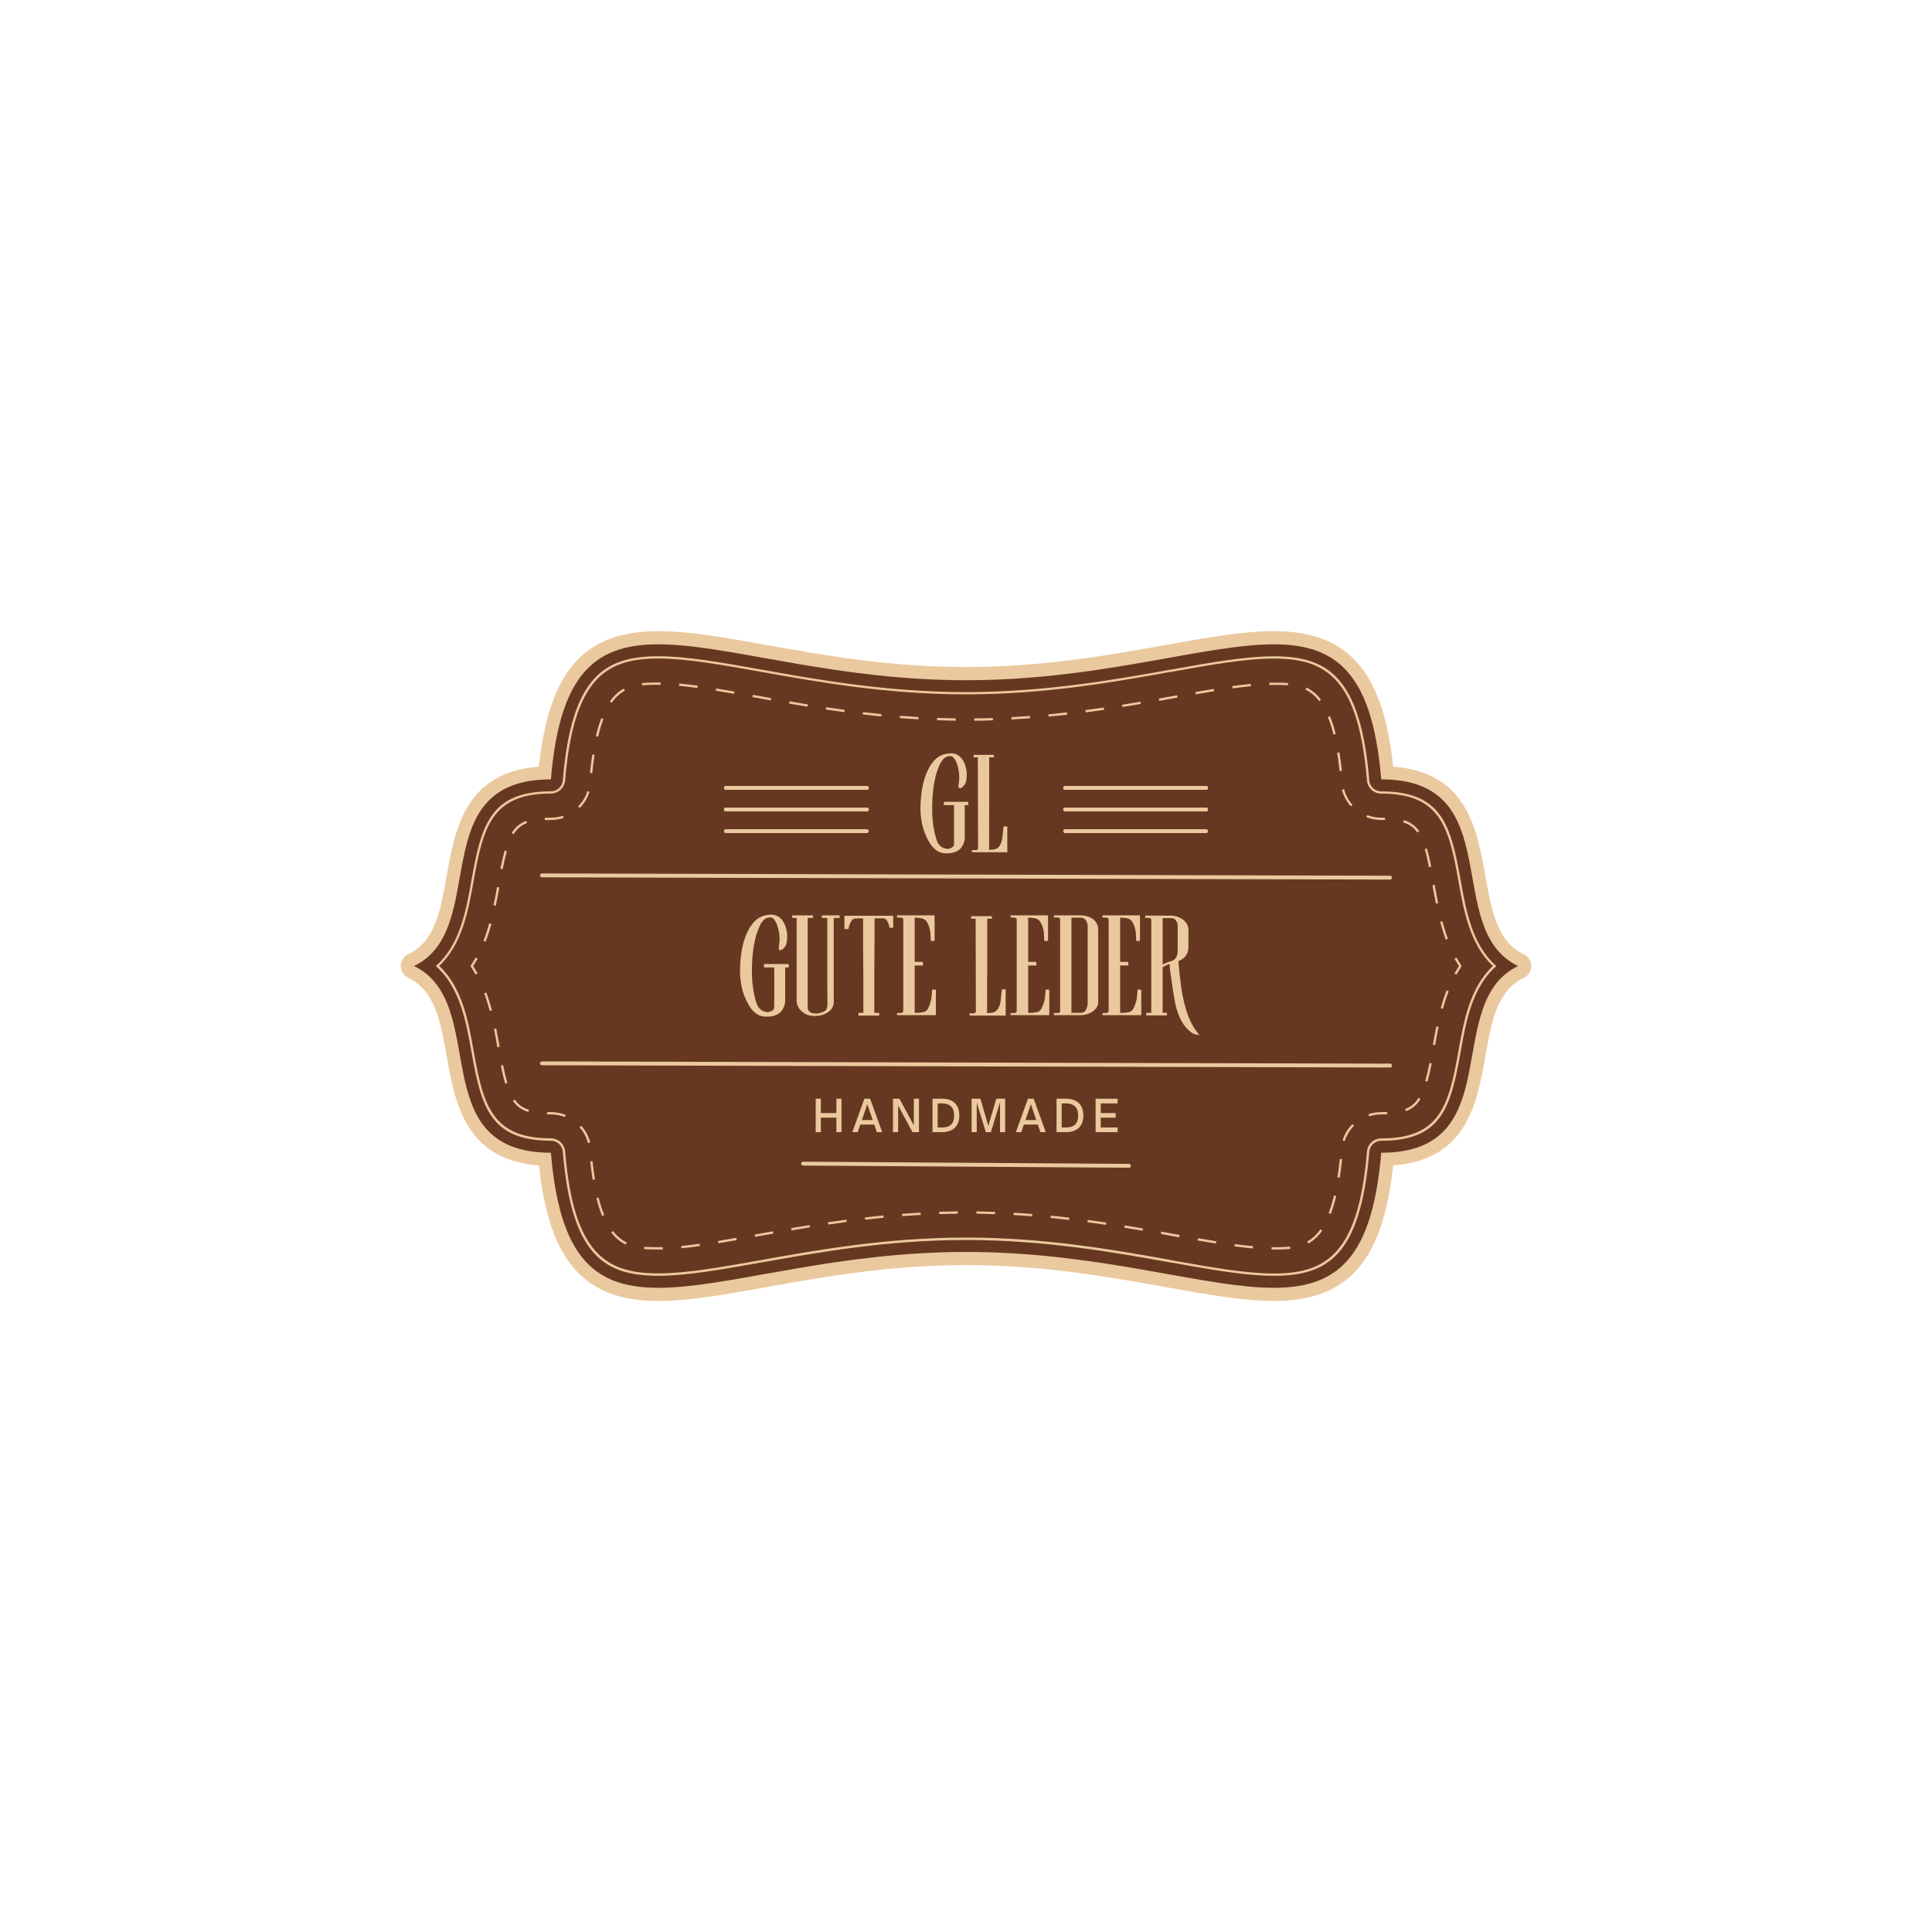 <svg version="1.0" preserveAspectRatio="xMidYMid meet" height="500" viewBox="0 0 375 375" zoomAndPan="magnify" width="500" xmlns:xlink="http://www.w3.org/1999/xlink" xmlns="http://www.w3.org/2000/svg"><defs><g></g><clipPath id="7844f2c876"><path clip-rule="nonzero" d="M 77.789 122 L 297.539 122 L 297.539 253 L 77.789 253 Z M 77.789 122"></path></clipPath></defs><g clip-path="url(#7844f2c876)"><path fill-rule="nonzero" fill-opacity="1" d="M 247.23 252.52 C 241.289 252.52 234.328 251.273 226.27 249.828 C 215.082 247.824 202.406 245.559 187.504 245.559 C 172.602 245.559 159.926 247.824 148.758 249.828 C 140.703 251.273 133.746 252.52 127.797 252.52 C 113.426 252.52 106.602 244.859 104.613 226.211 C 90.285 225.145 88.316 214.066 86.711 205.074 C 85.492 198.215 84.438 192.293 79.262 189.801 C 78.816 189.594 78.457 189.281 78.195 188.863 C 77.93 188.449 77.797 187.996 77.797 187.5 C 77.797 187.008 77.93 186.555 78.195 186.137 C 78.457 185.723 78.816 185.41 79.262 185.199 C 84.441 182.719 85.496 176.809 86.711 169.938 C 88.301 160.953 90.281 149.875 104.59 148.805 C 106.59 130.16 113.41 122.504 127.785 122.504 C 133.715 122.504 140.703 123.746 148.742 125.188 C 159.93 127.191 172.609 129.465 187.508 129.465 C 202.406 129.465 215.09 127.191 226.277 125.188 C 234.332 123.746 241.289 122.504 247.234 122.504 C 261.609 122.504 268.43 130.16 270.418 148.805 C 284.73 149.875 286.699 160.953 288.301 169.938 C 289.516 176.793 290.57 182.719 295.75 185.211 C 296.199 185.418 296.555 185.73 296.816 186.148 C 297.082 186.562 297.215 187.02 297.215 187.512 C 297.215 188.004 297.082 188.457 296.816 188.875 C 296.555 189.289 296.199 189.602 295.75 189.812 C 290.57 192.301 289.516 198.227 288.301 205.086 C 286.711 214.066 284.73 225.145 270.418 226.211 C 268.43 244.859 261.609 252.52 247.23 252.52 Z M 247.23 252.52" fill="#ebc99e"></path></g><path fill-rule="nonzero" fill-opacity="1" d="M 106.93 223.746 C 110.578 267.816 138.297 243.004 187.512 243.004 C 236.723 243.004 264.441 267.816 268.094 223.746 C 292.988 223.746 279.711 194.691 294.648 187.508 C 279.723 180.328 292.988 151.277 268.094 151.277 C 264.441 107.203 236.723 132.031 187.512 132.031 C 138.301 132.031 110.578 107.203 106.93 151.277 C 82.031 151.277 95.309 180.328 80.359 187.508 C 95.309 194.691 82.031 223.746 106.93 223.746 Z M 106.93 223.746" fill="#673821"></path><path fill-rule="nonzero" fill-opacity="1" d="M 247.238 247.633 C 241.734 247.633 234.98 246.426 227.168 245.027 L 227.105 245.027 C 216.309 243.094 202.832 240.684 187.508 240.684 C 172.184 240.684 158.738 243.09 147.934 245.023 L 147.855 245.023 C 140.043 246.422 133.293 247.629 127.789 247.629 C 117.309 247.629 110.922 243.688 109.242 223.547 C 109.219 223.254 109.141 222.98 109.012 222.719 C 108.887 222.453 108.715 222.227 108.5 222.027 C 108.285 221.828 108.043 221.676 107.77 221.57 C 107.5 221.465 107.219 221.41 106.926 221.41 C 95.176 221.41 93.414 214.883 91.52 204.223 C 90.484 198.383 89.297 191.777 84.77 187.672 L 84.582 187.504 L 84.77 187.34 C 89.312 183.227 90.484 176.625 91.52 170.793 C 93.426 160.129 95.176 153.598 106.926 153.598 C 107.219 153.598 107.5 153.543 107.77 153.434 C 108.043 153.328 108.285 153.176 108.5 152.977 C 108.715 152.781 108.883 152.551 109.012 152.289 C 109.141 152.027 109.215 151.75 109.242 151.461 C 110.922 131.32 117.312 127.379 127.789 127.379 C 133.297 127.379 140.051 128.586 147.875 129.984 C 158.699 131.926 172.16 134.336 187.508 134.336 C 202.855 134.336 216.324 131.926 227.137 129.988 L 227.191 129.988 C 234.992 128.594 241.734 127.391 247.23 127.391 C 257.711 127.391 264.098 131.332 265.777 151.473 C 265.801 151.762 265.879 152.039 266.008 152.301 C 266.133 152.562 266.305 152.793 266.52 152.992 C 266.734 153.188 266.977 153.34 267.25 153.449 C 267.52 153.555 267.801 153.609 268.094 153.609 C 279.844 153.609 281.605 160.141 283.5 170.797 C 284.539 176.637 285.723 183.242 290.25 187.352 L 290.434 187.516 L 290.25 187.684 C 285.707 191.789 284.535 198.395 283.5 204.227 C 281.594 214.895 279.844 221.422 268.094 221.422 C 267.801 221.422 267.52 221.477 267.246 221.582 C 266.977 221.691 266.734 221.844 266.52 222.039 C 266.305 222.238 266.133 222.469 266.004 222.73 C 265.879 222.992 265.801 223.27 265.777 223.559 C 264.098 243.695 257.711 247.633 247.238 247.633 Z M 227.23 244.586 C 235.027 245.977 241.758 247.184 247.238 247.184 C 257.445 247.184 263.68 243.309 265.324 223.512 C 265.355 223.164 265.445 222.836 265.602 222.523 C 265.754 222.211 265.961 221.938 266.215 221.703 C 266.473 221.469 266.762 221.289 267.086 221.16 C 267.41 221.035 267.746 220.973 268.094 220.969 C 279.484 220.969 281.199 214.582 283.059 204.137 C 284.09 198.309 285.258 191.719 289.766 187.5 C 285.266 183.281 284.09 176.703 283.059 170.871 C 281.199 160.434 279.484 154.039 268.094 154.039 C 267.746 154.039 267.41 153.973 267.086 153.848 C 266.762 153.723 266.473 153.539 266.215 153.305 C 265.961 153.07 265.754 152.797 265.602 152.484 C 265.445 152.172 265.355 151.844 265.324 151.5 C 263.68 131.699 257.445 127.824 247.223 127.824 C 241.762 127.824 235.043 129.027 227.262 130.418 L 227.199 130.418 C 216.379 132.359 202.898 134.773 187.5 134.773 C 172.105 134.773 158.629 132.359 147.805 130.418 C 139.988 129.023 133.258 127.816 127.793 127.816 C 117.578 127.816 111.344 131.691 109.691 151.488 C 109.66 151.836 109.566 152.164 109.414 152.477 C 109.262 152.785 109.055 153.059 108.801 153.293 C 108.543 153.531 108.254 153.711 107.93 153.836 C 107.605 153.965 107.27 154.027 106.922 154.027 C 95.531 154.027 93.812 160.422 91.957 170.844 C 90.922 176.68 89.734 183.27 85.25 187.488 C 89.758 191.703 90.922 198.285 91.957 204.121 C 93.812 214.555 95.531 220.953 106.922 220.953 C 107.27 220.953 107.605 221.016 107.93 221.145 C 108.254 221.27 108.543 221.449 108.801 221.688 C 109.055 221.922 109.262 222.195 109.414 222.504 C 109.566 222.816 109.66 223.145 109.691 223.492 C 111.336 243.289 117.57 247.164 127.793 247.164 C 133.262 247.164 139.988 245.957 147.785 244.566 L 147.895 244.777 L 147.855 244.551 C 158.688 242.617 172.16 240.207 187.516 240.207 C 202.867 240.207 216.359 242.617 227.191 244.555 L 227.211 244.789 Z M 227.23 244.586" fill="#ebc99e"></path><path fill-rule="nonzero" fill-opacity="1" d="M 92.707 188.938 L 91.848 187.508 L 92.707 186.086 L 92.32 185.852 L 91.391 187.395 L 91.32 187.508 L 92.32 189.172 Z M 92.707 188.938" fill="#ebc99e"></path><path fill-rule="nonzero" fill-opacity="1" d="M 279.527 178.922 C 279.844 180.074 280.195 181.234 280.625 182.379 L 281.043 182.227 C 280.621 181.094 280.266 179.945 279.961 178.805 Z M 278.039 171.836 C 278.242 172.969 278.457 174.16 278.703 175.391 L 279.145 175.301 C 278.898 174.078 278.684 172.887 278.484 171.758 Z M 276.527 164.809 C 276.828 165.797 277.098 166.953 277.371 168.301 L 277.812 168.211 C 277.539 166.859 277.266 165.695 276.961 164.684 Z M 272.348 159.625 C 273.504 159.949 274.418 160.605 275.098 161.594 L 275.469 161.332 C 274.73 160.262 273.734 159.551 272.48 159.195 Z M 265.227 158.617 C 266.145 158.977 267.098 159.16 268.082 159.16 L 268.836 159.16 L 268.836 158.711 L 268.074 158.711 C 267.141 158.711 266.238 158.543 265.371 158.203 L 265.207 158.621 Z M 260.461 153.27 C 260.777 154.492 261.359 155.574 262.203 156.516 L 262.52 156.219 C 261.727 155.328 261.18 154.309 260.879 153.156 L 260.445 153.27 Z M 259.535 146.098 C 259.715 147.191 259.875 148.375 260.016 149.66 L 260.465 149.613 C 260.324 148.32 260.164 147.125 259.98 146.023 Z M 257.738 139.18 C 258.18 140.289 258.539 141.422 258.82 142.582 L 259.262 142.473 C 258.977 141.293 258.609 140.141 258.16 139.016 L 257.742 139.184 Z M 253.387 133.855 C 254.445 134.383 255.332 135.125 256.035 136.078 L 256.395 135.805 C 255.648 134.793 254.711 134.008 253.586 133.445 L 253.387 133.852 Z M 246.398 132.949 L 247.227 132.949 C 248.18 132.949 249.09 132.949 249.984 133.02 L 250.023 132.574 C 249.102 132.496 248.168 132.496 247.227 132.496 L 246.387 132.496 L 246.387 132.945 Z M 239.238 133.617 C 240.48 133.445 241.676 133.301 242.816 133.191 L 242.77 132.746 C 241.625 132.855 240.426 132.996 239.176 133.172 Z M 232.117 134.766 C 233.336 134.551 234.52 134.352 235.672 134.16 L 235.602 133.715 C 234.449 133.902 233.262 134.105 232.035 134.32 Z M 225.004 136.035 L 228.113 135.48 L 228.562 135.398 L 228.484 134.953 L 228.035 135.035 L 224.926 135.59 Z M 217.875 137.227 C 219.086 137.031 220.277 136.836 221.438 136.637 L 221.367 136.195 C 220.207 136.383 219.02 136.582 217.812 136.793 Z M 210.73 138.277 C 211.941 138.113 213.137 137.945 214.309 137.773 L 214.246 137.332 C 213.074 137.504 211.879 137.668 210.668 137.828 Z M 203.547 139.098 C 204.762 138.984 205.961 138.855 207.141 138.719 L 207.078 138.27 C 205.898 138.406 204.703 138.535 203.492 138.652 L 203.535 139.098 Z M 196.336 139.652 C 197.551 139.586 198.754 139.504 199.945 139.414 L 199.91 138.965 C 198.723 139.055 197.523 139.133 196.312 139.199 Z M 189.109 139.891 C 190.328 139.891 191.531 139.852 192.727 139.812 L 192.711 139.363 C 191.523 139.402 190.32 139.43 189.105 139.441 L 189.105 139.891 Z M 181.879 139.797 C 183.07 139.84 184.273 139.871 185.496 139.887 L 185.496 139.438 C 184.277 139.418 183.078 139.391 181.891 139.348 Z M 174.656 139.383 C 175.848 139.477 177.047 139.559 178.266 139.625 L 178.293 139.18 C 177.078 139.109 175.879 139.027 174.695 138.934 Z M 167.465 138.676 C 168.645 138.812 169.844 138.941 171.059 139.062 L 171.102 138.613 C 169.891 138.492 168.695 138.363 167.516 138.227 Z M 160.301 137.723 C 161.473 137.898 162.664 138.066 163.879 138.227 L 163.938 137.781 C 162.727 137.617 161.535 137.449 160.363 137.277 Z M 153.164 136.57 C 154.324 136.77 155.516 136.969 156.727 137.164 L 156.801 136.723 C 155.59 136.527 154.402 136.328 153.238 136.125 Z M 146.051 135.301 L 146.906 135.453 L 149.594 135.941 L 149.672 135.5 L 146.977 135.02 L 146.121 134.867 L 146.039 135.312 Z M 138.938 134.07 C 140.086 134.258 141.273 134.457 142.492 134.668 L 142.57 134.227 C 141.348 134.016 140.16 133.812 139.008 133.629 Z M 131.793 133.121 C 132.93 133.223 134.121 133.359 135.371 133.531 L 135.43 133.086 C 134.18 132.914 132.98 132.777 131.836 132.672 L 131.809 133.137 Z M 124.625 133.031 C 125.684 132.938 126.742 132.898 127.801 132.918 L 128.219 132.918 L 128.219 132.469 L 127.793 132.469 C 126.723 132.449 125.652 132.488 124.582 132.582 L 124.633 133.031 Z M 118.742 136.414 C 119.41 135.426 120.254 134.637 121.285 134.043 L 121.066 133.648 C 119.977 134.281 119.082 135.117 118.375 136.16 L 118.742 136.418 Z M 116.098 142.984 C 116.367 141.82 116.707 140.68 117.129 139.559 L 116.707 139.402 C 116.281 140.535 115.934 141.695 115.66 142.879 L 116.094 142.984 Z M 114.957 150.07 C 115.09 148.789 115.242 147.602 115.414 146.504 L 114.969 146.438 C 114.793 147.539 114.641 148.738 114.512 150.023 Z M 112.523 156.828 C 113.414 155.93 114.047 154.883 114.43 153.68 L 114.023 153.543 C 113.66 154.676 113.059 155.668 112.219 156.508 L 112.539 156.828 Z M 105.766 159.176 L 106.934 159.16 C 107.777 159.156 108.598 159.027 109.398 158.766 L 109.262 158.336 C 108.504 158.586 107.723 158.711 106.926 158.707 L 105.746 158.73 L 105.746 159.176 Z M 99.703 161.93 C 100.309 160.895 101.172 160.168 102.297 159.754 L 102.141 159.332 C 100.918 159.781 99.98 160.57 99.324 161.691 Z M 97.57 168.703 C 97.836 167.363 98.102 166.207 98.383 165.207 L 97.949 165.086 C 97.66 166.105 97.395 167.273 97.129 168.617 Z M 96.238 175.801 C 96.496 174.574 96.711 173.379 96.914 172.246 L 96.473 172.168 C 96.27 173.301 96.055 174.488 95.801 175.707 L 96.242 175.801 Z M 94.254 182.785 C 94.691 181.656 95.07 180.508 95.395 179.34 L 94.961 179.219 C 94.641 180.355 94.273 181.496 93.836 182.625 Z M 94.254 182.785" fill="#ebc99e"></path><path fill-rule="nonzero" fill-opacity="1" d="M 282.312 186.086 L 283.176 187.508 L 282.312 188.938 L 282.699 189.172 L 283.629 187.629 L 283.699 187.508 L 282.699 185.852 Z M 282.312 186.086" fill="#ebc99e"></path><path fill-rule="nonzero" fill-opacity="1" d="M 95.492 196.102 C 95.176 194.949 94.824 193.789 94.398 192.641 L 93.977 192.797 C 94.398 193.93 94.754 195.078 95.059 196.219 Z M 96.98 203.188 C 96.777 202.055 96.566 200.859 96.316 199.633 L 95.875 199.723 C 96.121 200.945 96.336 202.133 96.535 203.266 Z M 98.492 210.215 C 98.195 209.227 97.922 208.07 97.645 206.719 L 97.203 206.812 C 97.48 208.164 97.758 209.328 98.059 210.336 L 98.492 210.207 Z M 102.672 215.398 C 101.52 215.07 100.602 214.414 99.922 213.43 L 99.551 213.684 C 100.293 214.758 101.289 215.469 102.539 215.824 Z M 109.797 216.402 C 108.879 216.043 107.926 215.859 106.938 215.859 L 106.188 215.859 L 106.188 216.309 L 106.949 216.309 C 107.883 216.309 108.785 216.477 109.652 216.816 L 109.82 216.398 Z M 114.562 221.75 C 114.242 220.531 113.66 219.449 112.82 218.508 L 112.484 218.805 C 113.277 219.691 113.824 220.711 114.121 221.863 Z M 115.48 228.926 C 115.305 227.832 115.145 226.645 115.004 225.363 L 114.559 225.41 C 114.699 226.699 114.859 227.895 115.039 229 Z M 117.281 235.844 C 116.84 234.734 116.48 233.602 116.195 232.441 L 115.762 232.551 C 116.047 233.73 116.414 234.883 116.863 236.012 Z M 121.645 241.164 C 120.582 240.633 119.699 239.895 118.992 238.941 L 118.637 239.211 C 119.383 240.223 120.32 241.012 121.445 241.574 Z M 128.633 242.07 L 127.805 242.07 C 126.852 242.07 125.941 242.07 125.051 242 L 125.012 242.445 C 125.934 242.523 126.867 242.523 127.805 242.523 L 128.645 242.523 Z M 135.793 241.414 C 134.555 241.586 133.359 241.73 132.219 241.844 L 132.262 242.289 C 133.41 242.18 134.609 242.035 135.859 241.859 Z M 142.918 240.266 C 141.699 240.48 140.512 240.68 139.363 240.871 L 139.434 241.316 C 140.586 241.125 141.773 240.926 142.996 240.711 Z M 150.027 238.996 L 146.922 239.551 L 146.473 239.633 L 146.551 240.074 L 147 239.992 L 150.105 239.438 Z M 157.141 237.785 C 155.926 237.98 154.738 238.18 153.574 238.379 L 153.648 238.82 C 154.812 238.625 156 238.426 157.211 238.23 Z M 164.293 236.738 C 163.078 236.898 161.883 237.062 160.711 237.238 L 160.777 237.684 C 161.949 237.512 163.141 237.344 164.348 237.184 Z M 171.473 235.914 C 170.258 236.031 169.062 236.16 167.879 236.293 L 167.93 236.742 C 169.109 236.605 170.305 236.48 171.516 236.359 Z M 178.684 235.363 C 177.465 235.43 176.262 235.512 175.074 235.602 L 175.109 236.051 C 176.293 235.961 177.496 235.883 178.707 235.816 Z M 185.91 235.125 C 184.691 235.137 183.484 235.164 182.297 235.203 L 182.297 235.652 C 183.488 235.613 184.691 235.59 185.902 235.578 L 185.902 235.125 Z M 193.141 235.219 C 191.949 235.176 190.742 235.145 189.527 235.129 L 189.527 235.578 C 190.742 235.594 191.945 235.629 193.133 235.668 Z M 200.359 235.633 C 199.172 235.539 197.969 235.457 196.754 235.391 L 196.727 235.836 C 197.941 235.906 199.141 235.988 200.324 236.086 Z M 207.559 236.344 C 206.375 236.207 205.176 236.078 203.961 235.953 L 203.918 236.402 C 205.129 236.523 206.324 236.652 207.504 236.789 L 207.555 236.344 Z M 214.723 237.293 C 213.547 237.117 212.355 236.949 211.145 236.789 L 211.082 237.234 C 212.293 237.395 213.484 237.562 214.656 237.738 Z M 221.855 238.445 C 220.691 238.246 219.504 238.047 218.293 237.852 L 218.223 238.297 C 219.434 238.488 220.617 238.688 221.781 238.887 Z M 228.969 239.699 L 228.113 239.547 L 225.414 239.062 L 225.336 239.508 L 228.039 240.012 L 228.895 240.164 L 228.973 239.719 Z M 236.082 240.93 C 234.93 240.742 233.746 240.543 232.527 240.332 L 232.445 240.773 C 233.668 240.984 234.855 241.188 236.012 241.371 Z M 243.227 241.879 C 242.09 241.773 240.895 241.637 239.648 241.469 L 239.59 241.914 C 240.84 242.082 242.039 242.219 243.184 242.328 Z M 250.395 241.969 C 249.344 242.062 248.289 242.102 247.234 242.082 L 246.812 242.082 L 246.812 242.531 L 247.238 242.531 C 248.312 242.551 249.383 242.512 250.449 242.418 Z M 256.273 238.609 C 255.609 239.594 254.762 240.383 253.734 240.98 L 253.953 241.371 C 255.043 240.742 255.938 239.906 256.637 238.867 L 256.27 238.609 Z M 258.926 232.039 C 258.652 233.203 258.309 234.344 257.891 235.461 L 258.312 235.621 C 258.738 234.484 259.086 233.324 259.363 232.145 Z M 260.062 224.949 C 259.93 226.219 259.773 227.418 259.602 228.516 L 260.051 228.586 C 260.223 227.477 260.367 226.285 260.508 224.996 Z M 262.492 218.195 C 261.605 219.09 260.973 220.137 260.59 221.34 L 261.016 221.48 C 261.379 220.344 261.98 219.355 262.82 218.508 L 262.504 218.191 Z M 269.254 215.84 L 268.094 215.859 C 267.25 215.859 266.426 215.992 265.625 216.258 L 265.766 216.684 C 266.52 216.434 267.297 216.312 268.094 216.312 L 269.273 216.289 Z M 275.32 213.09 C 274.719 214.129 273.852 214.852 272.727 215.266 L 272.887 215.688 C 274.105 215.238 275.047 214.453 275.703 213.328 Z M 277.457 206.32 C 277.188 207.656 276.926 208.816 276.641 209.812 L 277.078 209.938 C 277.363 208.918 277.629 207.75 277.898 206.406 L 277.457 206.316 Z M 278.789 199.223 C 278.531 200.449 278.316 201.641 278.113 202.777 L 278.559 202.855 C 278.758 201.723 278.973 200.531 279.227 199.312 Z M 280.773 192.234 C 280.328 193.375 279.957 194.535 279.633 195.684 L 280.07 195.805 C 280.387 194.664 280.754 193.523 281.191 192.398 Z M 280.773 192.234" fill="#ebc99e"></path><path stroke-miterlimit="4" stroke-opacity="1" stroke-width="1" stroke="#ebc99e" d="M 0.5 0.5 L 84.83 0.5" stroke-linejoin="miter" fill="none" transform="matrix(0.75, 0.005, -0.005, 0.75, 155.506, 225.482)" stroke-linecap="round"></path><path stroke-miterlimit="4" stroke-opacity="1" stroke-width="1" stroke="#ebc99e" d="M 0.499 0.5 L 219.994 0.502" stroke-linejoin="miter" fill="none" transform="matrix(0.75, 0.002, -0.002, 0.75, 104.818, 169.535)" stroke-linecap="round"></path><path stroke-miterlimit="4" stroke-opacity="1" stroke-width="1" stroke="#ebc99e" d="M 0.499 0.501 L 219.994 0.499" stroke-linejoin="miter" fill="none" transform="matrix(0.75, 0.002, -0.002, 0.75, 104.818, 206.014)" stroke-linecap="round"></path><g fill-opacity="1" fill="#ebc99e"><g transform="translate(178.536, 165.422)"><g><path d="M 5.344 0.203 C 5.312 0.203 5.27 0.203 5.219 0.203 C 5.164 0.203 5.117 0.203 5.078 0.203 C 4.273 0.203 3.57 -0.051 2.969 -0.562 C 2.508 -0.926 2.078 -1.484 1.672 -2.234 C 1.109 -3.223 0.695 -4.32 0.438 -5.531 C 0.176 -6.738 0.078 -8.016 0.141 -9.359 C 0.273 -12.359 0.844 -14.727 1.844 -16.469 C 1.906 -16.594 1.973 -16.711 2.047 -16.828 C 2.117 -16.941 2.195 -17.051 2.281 -17.156 C 2.508 -17.5 2.758 -17.797 3.031 -18.047 C 3.301 -18.297 3.582 -18.504 3.875 -18.672 C 4.188 -18.828 4.516 -18.953 4.859 -19.047 C 5.211 -19.141 5.594 -19.191 6 -19.203 C 6.031 -19.203 6.051 -19.203 6.062 -19.203 C 6.07 -19.203 6.082 -19.203 6.094 -19.203 C 7.125 -19.203 7.938 -18.656 8.531 -17.562 C 8.801 -17.031 8.977 -16.426 9.062 -15.75 C 9.094 -15.57 9.109 -15.383 9.109 -15.188 C 9.109 -14.988 9.102 -14.797 9.094 -14.609 C 9.07 -14.242 9.02 -13.914 8.938 -13.625 C 8.852 -13.332 8.691 -13.07 8.453 -12.844 L 8.422 -12.781 C 8.359 -12.719 8.266 -12.641 8.141 -12.547 C 8.023 -12.461 7.91 -12.422 7.797 -12.422 C 7.742 -12.422 7.703 -12.438 7.672 -12.469 C 7.535 -12.551 7.473 -12.691 7.484 -12.891 C 7.504 -13.086 7.535 -13.273 7.578 -13.453 C 7.586 -13.504 7.594 -13.566 7.594 -13.641 C 7.625 -13.867 7.645 -14.102 7.656 -14.344 C 7.664 -14.582 7.66 -14.816 7.641 -15.047 C 7.598 -15.922 7.395 -16.785 7.031 -17.641 C 6.945 -17.816 6.812 -18.023 6.625 -18.266 C 6.438 -18.516 6.203 -18.648 5.922 -18.672 C 5.91 -18.672 5.898 -18.672 5.891 -18.672 C 5.879 -18.672 5.867 -18.672 5.859 -18.672 C 5.367 -18.672 4.953 -18.488 4.609 -18.125 C 4.266 -17.77 3.984 -17.332 3.766 -16.812 C 3.555 -16.301 3.379 -15.812 3.234 -15.344 C 2.711 -13.531 2.438 -11.422 2.406 -9.016 C 2.383 -8.016 2.41 -7.102 2.484 -6.281 C 2.555 -5.457 2.676 -4.676 2.844 -3.938 L 2.844 -3.922 C 2.926 -3.578 3.016 -3.219 3.109 -2.844 C 3.211 -2.477 3.344 -2.133 3.5 -1.812 C 3.719 -1.457 3.977 -1.18 4.281 -0.984 C 4.477 -0.867 4.664 -0.789 4.844 -0.75 C 5.031 -0.707 5.156 -0.676 5.219 -0.656 C 5.25 -0.656 5.27 -0.656 5.281 -0.656 C 5.301 -0.656 5.32 -0.656 5.344 -0.656 C 5.488 -0.656 5.633 -0.68 5.781 -0.734 C 5.863 -0.754 5.938 -0.781 6 -0.812 C 6.062 -0.844 6.129 -0.875 6.203 -0.906 C 6.316 -0.969 6.445 -1.082 6.594 -1.25 C 6.602 -1.332 6.613 -1.414 6.625 -1.5 C 6.633 -1.594 6.641 -1.688 6.641 -1.781 L 6.641 -9.141 C 6.641 -9.148 6.641 -9.156 6.641 -9.156 L 4.672 -9.156 L 4.672 -9.797 L 9.406 -9.797 L 9.406 -9.156 L 8.719 -9.156 C 8.719 -9.156 8.719 -9.148 8.719 -9.141 L 8.719 -2.578 C 8.676 -2.266 8.602 -1.977 8.5 -1.719 C 8.445 -1.602 8.391 -1.477 8.328 -1.344 C 8.266 -1.219 8.18 -1.086 8.078 -0.953 C 7.898 -0.691 7.648 -0.461 7.328 -0.266 C 6.805 0.047 6.145 0.203 5.344 0.203 Z M 5.344 0.203"></path></g></g></g><g fill-opacity="1" fill="#ebc99e"><g transform="translate(188.627, 165.422)"><g><path d="M 6.156 -5 L 6.891 -5 L 6.891 0 L 0.047 0 L 0 -0.422 L 0.781 -0.422 C 0.812 -0.422 0.836 -0.422 0.859 -0.422 C 0.891 -0.43 0.914 -0.438 0.938 -0.438 C 1.062 -0.488 1.148 -0.555 1.203 -0.641 C 1.203 -0.672 1.203 -0.695 1.203 -0.719 C 1.211 -0.75 1.219 -0.77 1.219 -0.781 L 1.172 -18.422 L 0.344 -18.422 L 0.344 -18.906 L 4.281 -18.906 L 4.281 -18.422 L 3.375 -18.422 L 3.375 -12.422 C 3.375 -11.641 3.375 -10.895 3.375 -10.188 C 3.375 -9.488 3.375 -8.828 3.375 -8.203 C 3.363 -7.617 3.359 -7.062 3.359 -6.531 C 3.359 -6.008 3.359 -5.531 3.359 -5.094 L 3.359 -0.469 C 3.422 -0.469 3.473 -0.469 3.516 -0.469 C 3.566 -0.469 3.629 -0.473 3.703 -0.484 C 3.766 -0.484 3.832 -0.488 3.906 -0.5 C 3.977 -0.508 4.047 -0.516 4.109 -0.516 C 4.191 -0.523 4.266 -0.535 4.328 -0.547 C 4.398 -0.555 4.461 -0.57 4.516 -0.594 C 4.836 -0.688 5.113 -0.879 5.344 -1.172 C 5.695 -1.691 5.898 -2.297 5.953 -2.984 C 6.016 -3.672 6.082 -4.316 6.156 -4.922 Z M 6.156 -5"></path></g></g></g><path stroke-miterlimit="4" stroke-opacity="1" stroke-width="1" stroke="#ebc99e" d="M 0.5 0.499 L 36.974 0.499" stroke-linejoin="miter" fill="none" transform="matrix(0.75, 0, 0, 0.75, 140.52, 152.548)" stroke-linecap="round"></path><path stroke-miterlimit="4" stroke-opacity="1" stroke-width="1" stroke="#ebc99e" d="M 0.502 0.499 L 36.976 0.499" stroke-linejoin="miter" fill="none" transform="matrix(0.75, 0, 0, 0.75, 206.373, 152.548)" stroke-linecap="round"></path><path stroke-miterlimit="4" stroke-opacity="1" stroke-width="1" stroke="#ebc99e" d="M 0.5 0.499 L 36.974 0.499" stroke-linejoin="miter" fill="none" transform="matrix(0.75, 0, 0, 0.75, 140.52, 152.548)" stroke-linecap="round"></path><path stroke-miterlimit="4" stroke-opacity="1" stroke-width="1" stroke="#ebc99e" d="M 0.502 0.499 L 36.976 0.499" stroke-linejoin="miter" fill="none" transform="matrix(0.75, 0, 0, 0.75, 206.373, 152.548)" stroke-linecap="round"></path><path stroke-miterlimit="4" stroke-opacity="1" stroke-width="1" stroke="#ebc99e" d="M 0.5 0.497 L 36.974 0.497" stroke-linejoin="miter" fill="none" transform="matrix(0.75, 0, 0, 0.75, 140.52, 156.748)" stroke-linecap="round"></path><path stroke-miterlimit="4" stroke-opacity="1" stroke-width="1" stroke="#ebc99e" d="M 0.502 0.497 L 36.976 0.497" stroke-linejoin="miter" fill="none" transform="matrix(0.75, 0, 0, 0.75, 206.373, 156.748)" stroke-linecap="round"></path><path stroke-miterlimit="4" stroke-opacity="1" stroke-width="1" stroke="#ebc99e" d="M 0.5 0.497 L 36.974 0.497" stroke-linejoin="miter" fill="none" transform="matrix(0.75, 0, 0, 0.75, 140.52, 156.748)" stroke-linecap="round"></path><path stroke-miterlimit="4" stroke-opacity="1" stroke-width="1" stroke="#ebc99e" d="M 0.502 0.497 L 36.976 0.497" stroke-linejoin="miter" fill="none" transform="matrix(0.75, 0, 0, 0.75, 206.373, 156.748)" stroke-linecap="round"></path><path stroke-miterlimit="4" stroke-opacity="1" stroke-width="1" stroke="#ebc99e" d="M 0.5 0.501 L 36.974 0.501" stroke-linejoin="miter" fill="none" transform="matrix(0.75, 0, 0, 0.75, 140.52, 160.948)" stroke-linecap="round"></path><path stroke-miterlimit="4" stroke-opacity="1" stroke-width="1" stroke="#ebc99e" d="M 0.502 0.501 L 36.976 0.501" stroke-linejoin="miter" fill="none" transform="matrix(0.75, 0, 0, 0.75, 206.373, 160.948)" stroke-linecap="round"></path><g fill-opacity="1" fill="#ebc99e"><g transform="translate(157.699, 219.747)"><g><path d="M 1.625 0 L 0.625 0 L 0.625 -6.484 L 1.625 -6.484 L 1.625 -3.703 L 4.641 -3.703 L 4.641 -6.484 L 5.641 -6.484 L 5.641 0 L 4.641 0 L 4.641 -2.812 L 1.625 -2.812 Z M 1.625 0"></path></g></g></g><g fill-opacity="1" fill="#ebc99e"><g transform="translate(165.357, 219.747)"><g><path d="M 1.125 0 L 0.078 0 L 2.422 -6.484 L 3.531 -6.484 L 5.875 0 L 4.844 0 L 4.328 -1.469 L 1.625 -1.469 Z M 2.984 -5.422 L 1.938 -2.344 L 4.031 -2.344 Z M 2.984 -5.422"></path></g></g></g><g fill-opacity="1" fill="#ebc99e"><g transform="translate(172.701, 219.747)"><g><path d="M 1.625 0 L 0.625 0 L 0.625 -6.484 L 1.891 -6.484 L 4.672 -1.312 L 4.672 -6.484 L 5.672 -6.484 L 5.672 0 L 4.406 0 L 1.625 -5.172 Z M 1.625 0"></path></g></g></g><g fill-opacity="1" fill="#ebc99e"><g transform="translate(180.377, 219.747)"><g><path d="M 2.453 0 L 0.625 0 L 0.625 -6.484 L 2.469 -6.484 C 3.551 -6.484 4.379 -6.203 4.953 -5.641 C 5.535 -5.078 5.828 -4.273 5.828 -3.234 C 5.828 -2.203 5.535 -1.406 4.953 -0.844 C 4.379 -0.281 3.547 0 2.453 0 Z M 1.625 -5.578 L 1.625 -0.906 L 2.453 -0.906 C 2.785 -0.906 3.094 -0.941 3.375 -1.016 C 3.664 -1.086 3.914 -1.207 4.125 -1.375 C 4.344 -1.551 4.508 -1.789 4.625 -2.094 C 4.75 -2.395 4.812 -2.773 4.812 -3.234 C 4.812 -3.797 4.711 -4.25 4.516 -4.594 C 4.316 -4.938 4.039 -5.188 3.688 -5.344 C 3.332 -5.5 2.922 -5.578 2.453 -5.578 Z M 1.625 -5.578"></path></g></g></g><g fill-opacity="1" fill="#ebc99e"><g transform="translate(187.959, 219.747)"><g><path d="M 1.625 0 L 0.625 0 L 0.625 -6.484 L 2.344 -6.484 L 3.875 -1.219 L 5.422 -6.484 L 7.141 -6.484 L 7.141 0 L 6.141 0 L 6.141 -5.797 L 4.375 0 L 3.391 0 L 1.625 -5.75 Z M 1.625 0"></path></g></g></g><g fill-opacity="1" fill="#ebc99e"><g transform="translate(197.105, 219.747)"><g><path d="M 1.125 0 L 0.078 0 L 2.422 -6.484 L 3.531 -6.484 L 5.875 0 L 4.844 0 L 4.328 -1.469 L 1.625 -1.469 Z M 2.984 -5.422 L 1.938 -2.344 L 4.031 -2.344 Z M 2.984 -5.422"></path></g></g></g><g fill-opacity="1" fill="#ebc99e"><g transform="translate(204.449, 219.747)"><g><path d="M 2.453 0 L 0.625 0 L 0.625 -6.484 L 2.469 -6.484 C 3.551 -6.484 4.379 -6.203 4.953 -5.641 C 5.535 -5.078 5.828 -4.273 5.828 -3.234 C 5.828 -2.203 5.535 -1.406 4.953 -0.844 C 4.379 -0.281 3.547 0 2.453 0 Z M 1.625 -5.578 L 1.625 -0.906 L 2.453 -0.906 C 2.785 -0.906 3.094 -0.941 3.375 -1.016 C 3.664 -1.086 3.914 -1.207 4.125 -1.375 C 4.344 -1.551 4.508 -1.789 4.625 -2.094 C 4.75 -2.395 4.812 -2.773 4.812 -3.234 C 4.812 -3.797 4.711 -4.25 4.516 -4.594 C 4.316 -4.938 4.039 -5.188 3.688 -5.344 C 3.332 -5.5 2.922 -5.578 2.453 -5.578 Z M 1.625 -5.578"></path></g></g></g><g fill-opacity="1" fill="#ebc99e"><g transform="translate(212.031, 219.747)"><g><path d="M 4.891 0 L 0.625 0 L 0.625 -6.484 L 4.891 -6.484 L 4.891 -5.578 L 1.625 -5.578 L 1.625 -3.703 L 4.516 -3.703 L 4.516 -2.812 L 1.625 -2.812 L 1.625 -0.906 L 4.891 -0.906 Z M 4.891 0"></path></g></g></g><g fill-opacity="1" fill="#ebc99e"><g transform="translate(143.501, 197.122)"><g><path d="M 5.453 0.203 C 5.422 0.203 5.379 0.203 5.328 0.203 C 5.273 0.203 5.223 0.203 5.172 0.203 C 4.359 0.203 3.645 -0.055 3.031 -0.578 C 2.562 -0.941 2.117 -1.508 1.703 -2.281 C 1.129 -3.289 0.707 -4.41 0.438 -5.641 C 0.176 -6.879 0.082 -8.18 0.156 -9.547 C 0.281 -12.617 0.852 -15.035 1.875 -16.797 C 1.938 -16.93 2.004 -17.055 2.078 -17.172 C 2.16 -17.285 2.242 -17.395 2.328 -17.5 C 2.555 -17.852 2.805 -18.156 3.078 -18.406 C 3.359 -18.664 3.648 -18.879 3.953 -19.047 C 4.266 -19.211 4.598 -19.344 4.953 -19.438 C 5.316 -19.531 5.707 -19.582 6.125 -19.594 C 6.156 -19.594 6.176 -19.594 6.188 -19.594 C 6.195 -19.594 6.207 -19.594 6.219 -19.594 C 7.27 -19.594 8.098 -19.035 8.703 -17.922 C 8.984 -17.367 9.164 -16.754 9.25 -16.078 C 9.281 -15.891 9.297 -15.695 9.297 -15.5 C 9.297 -15.301 9.289 -15.102 9.281 -14.906 C 9.258 -14.531 9.207 -14.191 9.125 -13.891 C 9.039 -13.598 8.875 -13.332 8.625 -13.094 L 8.594 -13.047 C 8.531 -12.984 8.438 -12.906 8.312 -12.812 C 8.188 -12.719 8.066 -12.672 7.953 -12.672 C 7.898 -12.672 7.859 -12.688 7.828 -12.719 C 7.691 -12.801 7.629 -12.941 7.641 -13.141 C 7.66 -13.348 7.688 -13.539 7.719 -13.719 C 7.738 -13.77 7.75 -13.836 7.75 -13.922 C 7.781 -14.16 7.801 -14.398 7.812 -14.641 C 7.82 -14.879 7.816 -15.113 7.797 -15.344 C 7.742 -16.25 7.535 -17.133 7.172 -18 C 7.086 -18.188 6.945 -18.406 6.75 -18.656 C 6.562 -18.906 6.328 -19.035 6.047 -19.047 C 6.035 -19.047 6.023 -19.047 6.016 -19.047 C 6.004 -19.047 5.988 -19.047 5.969 -19.047 C 5.469 -19.047 5.039 -18.863 4.688 -18.5 C 4.344 -18.133 4.062 -17.688 3.844 -17.156 C 3.633 -16.633 3.453 -16.133 3.297 -15.656 C 2.766 -13.801 2.484 -11.648 2.453 -9.203 C 2.43 -8.18 2.457 -7.25 2.531 -6.406 C 2.613 -5.57 2.738 -4.781 2.906 -4.031 L 2.906 -4 C 2.988 -3.645 3.078 -3.281 3.172 -2.906 C 3.273 -2.531 3.41 -2.176 3.578 -1.844 C 3.797 -1.477 4.062 -1.195 4.375 -1 C 4.57 -0.883 4.758 -0.805 4.938 -0.766 C 5.125 -0.723 5.254 -0.691 5.328 -0.672 C 5.359 -0.672 5.379 -0.672 5.391 -0.672 C 5.41 -0.672 5.43 -0.672 5.453 -0.672 C 5.598 -0.672 5.75 -0.695 5.906 -0.75 C 5.988 -0.77 6.062 -0.797 6.125 -0.828 C 6.188 -0.859 6.254 -0.891 6.328 -0.922 C 6.441 -0.992 6.57 -1.113 6.719 -1.281 C 6.738 -1.363 6.754 -1.445 6.766 -1.531 C 6.773 -1.625 6.781 -1.723 6.781 -1.828 L 6.781 -9.328 C 6.781 -9.336 6.781 -9.344 6.781 -9.344 L 4.781 -9.344 L 4.781 -10 L 9.594 -10 L 9.594 -9.344 L 8.906 -9.344 C 8.906 -9.344 8.906 -9.336 8.906 -9.328 L 8.906 -2.625 C 8.852 -2.312 8.773 -2.02 8.672 -1.75 C 8.617 -1.633 8.562 -1.508 8.5 -1.375 C 8.438 -1.238 8.352 -1.102 8.25 -0.969 C 8.062 -0.707 7.801 -0.477 7.469 -0.281 C 6.938 0.039 6.266 0.203 5.453 0.203 Z M 5.453 0.203"></path></g></g></g><g fill-opacity="1" fill="#ebc99e"><g transform="translate(153.799, 197.122)"><g><path d="M 9.172 -19.453 L 9.172 -18.953 L 8.031 -18.953 L 8.031 -2.531 C 7.977 -1.738 7.594 -1.102 6.875 -0.625 C 6.125 -0.156 5.273 0.078 4.328 0.078 C 3.336 0.078 2.531 -0.195 1.906 -0.75 C 1.27 -1.27 0.91 -1.926 0.828 -2.719 L 0.828 -18.953 L -0.031 -18.953 L -0.031 -19.453 L 4 -19.453 L 4 -18.953 L 2.969 -18.953 L 2.969 -1.531 C 2.969 -1.207 3.113 -0.938 3.406 -0.719 C 3.582 -0.57 3.781 -0.484 4 -0.453 C 4.219 -0.422 4.383 -0.406 4.5 -0.406 C 4.781 -0.383 5.031 -0.406 5.25 -0.469 C 5.469 -0.539 5.676 -0.609 5.875 -0.672 C 6.07 -0.754 6.254 -0.859 6.422 -0.984 C 6.586 -1.109 6.688 -1.289 6.719 -1.531 C 6.801 -1.957 6.832 -2.344 6.812 -2.688 C 6.801 -3.031 6.797 -3.426 6.797 -3.875 C 6.797 -4.352 6.789 -4.895 6.781 -5.5 C 6.781 -6.113 6.781 -6.672 6.781 -7.172 C 6.781 -7.555 6.781 -7.941 6.781 -8.328 C 6.781 -8.711 6.781 -9.086 6.781 -9.453 C 6.781 -9.848 6.781 -10.238 6.781 -10.625 C 6.781 -11.02 6.781 -11.41 6.781 -11.797 C 6.781 -12.18 6.781 -12.566 6.781 -12.953 C 6.781 -13.336 6.781 -13.711 6.781 -14.078 C 6.781 -14.41 6.781 -14.742 6.781 -15.078 C 6.781 -15.422 6.781 -15.758 6.781 -16.094 C 6.781 -16.363 6.781 -16.633 6.781 -16.906 C 6.781 -17.188 6.781 -17.457 6.781 -17.719 C 6.781 -17.906 6.781 -18.086 6.781 -18.266 C 6.781 -18.453 6.781 -18.629 6.781 -18.797 C 6.781 -18.828 6.781 -18.852 6.781 -18.875 C 6.781 -18.906 6.781 -18.93 6.781 -18.953 L 5.719 -18.953 L 5.719 -19.453 Z M 9.172 -19.453"></path></g></g></g><g fill-opacity="1" fill="#ebc99e"><g transform="translate(163.748, 197.122)"><g><path d="M 0.156 -19.375 L 9.625 -19.375 L 9.625 -17.047 L 8.906 -17.047 C 8.883 -17.203 8.832 -17.41 8.75 -17.672 C 8.664 -17.941 8.551 -18.191 8.406 -18.422 C 8.27 -18.66 8.094 -18.801 7.875 -18.844 C 7.812 -18.863 7.688 -18.875 7.5 -18.875 C 7.312 -18.875 7.129 -18.875 6.953 -18.875 C 6.848 -18.875 6.75 -18.875 6.656 -18.875 C 6.57 -18.875 6.492 -18.875 6.422 -18.875 C 6.359 -18.875 6.289 -18.875 6.219 -18.875 C 6.156 -18.875 6.082 -18.875 6 -18.875 C 6 -18.207 6 -17.539 6 -16.875 C 6 -16.207 6 -15.539 6 -14.875 C 6 -14.207 5.992 -13.516 5.984 -12.797 C 5.973 -12.078 5.969 -11.352 5.969 -10.625 C 5.957 -9.926 5.953 -9.191 5.953 -8.422 C 5.953 -7.66 5.953 -6.879 5.953 -6.078 L 5.953 -0.531 L 6.906 -0.531 L 6.906 0 L 2.875 0 L 2.875 -0.531 L 3.828 -0.531 L 3.828 -6.719 C 3.828 -7.52 3.82 -8.281 3.812 -9 C 3.801 -9.727 3.797 -10.406 3.797 -11.031 C 3.785 -11.613 3.781 -12.172 3.781 -12.703 C 3.781 -13.234 3.781 -13.723 3.781 -14.172 C 3.781 -14.953 3.781 -15.734 3.781 -16.516 C 3.781 -17.305 3.781 -18.082 3.781 -18.844 C 3.707 -18.863 3.633 -18.875 3.562 -18.875 C 3.5 -18.875 3.438 -18.875 3.375 -18.875 C 3.32 -18.875 3.254 -18.875 3.172 -18.875 C 3.086 -18.875 3 -18.875 2.906 -18.875 C 2.781 -18.852 2.625 -18.844 2.438 -18.844 C 2.25 -18.844 2.117 -18.836 2.047 -18.828 C 2.016 -18.828 1.938 -18.785 1.812 -18.703 C 1.688 -18.629 1.547 -18.453 1.391 -18.172 C 1.234 -17.891 1.07 -17.43 0.906 -16.797 L 0.156 -16.797 Z M 0.156 -19.375"></path></g></g></g><g fill-opacity="1" fill="#ebc99e"><g transform="translate(174.121, 197.122)"><g><path d="M 6.797 -5.031 L 7.531 -5.031 L 7.531 -0.078 L 0 -0.078 L 0 -0.5 L 0.078 -0.5 C 0.273 -0.477 0.508 -0.477 0.781 -0.5 C 1.008 -0.52 1.148 -0.633 1.203 -0.844 L 1.203 -18.625 C 1.203 -18.844 1.102 -18.957 0.906 -18.969 C 0.781 -19.008 0.645 -19.031 0.5 -19.031 C 0.363 -19.031 0.223 -19.031 0.078 -19.031 L 0 -19.031 L 0 -19.453 L 7.281 -19.453 L 7.281 -14.531 L 7.203 -14.5 C 7.129 -14.477 7.047 -14.469 6.953 -14.469 C 6.867 -14.469 6.758 -14.469 6.625 -14.469 L 6.547 -14.469 L 6.547 -14.547 C 6.547 -14.68 6.539 -14.836 6.531 -15.016 C 6.531 -15.203 6.52 -15.406 6.5 -15.625 C 6.477 -15.852 6.457 -16.078 6.438 -16.297 C 6.414 -16.516 6.367 -16.734 6.297 -16.953 C 6.203 -17.379 6.035 -17.781 5.797 -18.156 C 5.598 -18.52 5.289 -18.75 4.875 -18.844 C 4.758 -18.883 4.641 -18.91 4.516 -18.922 C 4.391 -18.941 4.258 -18.957 4.125 -18.969 C 4.008 -18.988 3.891 -19 3.766 -19 C 3.648 -19 3.535 -19 3.422 -19 L 3.422 -10.422 L 4.969 -10.422 L 5.047 -9.719 L 3.422 -9.719 L 3.422 -0.531 C 3.586 -0.531 3.742 -0.531 3.891 -0.531 C 4.047 -0.539 4.191 -0.547 4.328 -0.547 C 4.461 -0.566 4.598 -0.586 4.734 -0.609 C 4.879 -0.641 5.02 -0.66 5.156 -0.672 C 5.5 -0.754 5.77 -0.961 5.969 -1.297 C 6.07 -1.484 6.164 -1.68 6.25 -1.891 C 6.332 -2.098 6.406 -2.312 6.469 -2.531 C 6.539 -2.738 6.598 -2.957 6.641 -3.188 C 6.68 -3.414 6.707 -3.645 6.719 -3.875 C 6.77 -4.32 6.797 -4.68 6.797 -4.953 Z M 6.797 -5.031"></path></g></g></g><g fill-opacity="1" fill="#ebc99e"><g transform="translate(182.595, 197.122)"><g></g></g></g><g fill-opacity="1" fill="#ebc99e"><g transform="translate(188.169, 197.122)"><g><path d="M 6.281 -5.094 L 7.031 -5.094 L 7.031 0 L 0.047 0 L 0 -0.422 L 0.797 -0.422 C 0.828 -0.422 0.852 -0.426 0.875 -0.438 C 0.906 -0.445 0.93 -0.453 0.953 -0.453 C 1.086 -0.504 1.176 -0.57 1.219 -0.656 C 1.219 -0.688 1.223 -0.711 1.234 -0.734 C 1.242 -0.766 1.25 -0.785 1.25 -0.797 L 1.203 -18.797 L 0.344 -18.797 L 0.344 -19.297 L 4.375 -19.297 L 4.375 -18.797 L 3.453 -18.797 L 3.453 -12.672 C 3.453 -11.867 3.453 -11.109 3.453 -10.391 C 3.453 -9.68 3.453 -9.008 3.453 -8.375 C 3.43 -7.77 3.422 -7.203 3.422 -6.672 C 3.422 -6.141 3.422 -5.648 3.422 -5.203 L 3.422 -0.469 C 3.492 -0.469 3.551 -0.469 3.594 -0.469 C 3.645 -0.469 3.707 -0.477 3.781 -0.5 C 3.844 -0.5 3.91 -0.504 3.984 -0.516 C 4.055 -0.523 4.129 -0.531 4.203 -0.531 C 4.285 -0.539 4.359 -0.551 4.422 -0.562 C 4.492 -0.57 4.551 -0.582 4.594 -0.594 C 4.926 -0.695 5.211 -0.898 5.453 -1.203 C 5.816 -1.734 6.023 -2.348 6.078 -3.047 C 6.141 -3.742 6.207 -4.406 6.281 -5.031 Z M 6.281 -5.094"></path></g></g></g><g fill-opacity="1" fill="#ebc99e"><g transform="translate(196.143, 197.122)"><g><path d="M 6.797 -5.031 L 7.531 -5.031 L 7.531 -0.078 L 0 -0.078 L 0 -0.5 L 0.078 -0.5 C 0.273 -0.477 0.508 -0.477 0.781 -0.5 C 1.008 -0.52 1.148 -0.633 1.203 -0.844 L 1.203 -18.625 C 1.203 -18.844 1.102 -18.957 0.906 -18.969 C 0.781 -19.008 0.645 -19.031 0.5 -19.031 C 0.363 -19.031 0.223 -19.031 0.078 -19.031 L 0 -19.031 L 0 -19.453 L 7.281 -19.453 L 7.281 -14.531 L 7.203 -14.5 C 7.129 -14.477 7.047 -14.469 6.953 -14.469 C 6.867 -14.469 6.758 -14.469 6.625 -14.469 L 6.547 -14.469 L 6.547 -14.547 C 6.547 -14.68 6.539 -14.836 6.531 -15.016 C 6.531 -15.203 6.52 -15.406 6.5 -15.625 C 6.477 -15.852 6.457 -16.078 6.438 -16.297 C 6.414 -16.516 6.367 -16.734 6.297 -16.953 C 6.203 -17.379 6.035 -17.781 5.797 -18.156 C 5.598 -18.52 5.289 -18.75 4.875 -18.844 C 4.758 -18.883 4.641 -18.91 4.516 -18.922 C 4.391 -18.941 4.258 -18.957 4.125 -18.969 C 4.008 -18.988 3.891 -19 3.766 -19 C 3.648 -19 3.535 -19 3.422 -19 L 3.422 -10.422 L 4.969 -10.422 L 5.047 -9.719 L 3.422 -9.719 L 3.422 -0.531 C 3.586 -0.531 3.742 -0.531 3.891 -0.531 C 4.047 -0.539 4.191 -0.547 4.328 -0.547 C 4.461 -0.566 4.598 -0.586 4.734 -0.609 C 4.879 -0.641 5.02 -0.66 5.156 -0.672 C 5.5 -0.754 5.77 -0.961 5.969 -1.297 C 6.07 -1.484 6.164 -1.68 6.25 -1.891 C 6.332 -2.098 6.406 -2.312 6.469 -2.531 C 6.539 -2.738 6.598 -2.957 6.641 -3.188 C 6.68 -3.414 6.707 -3.645 6.719 -3.875 C 6.77 -4.32 6.797 -4.68 6.797 -4.953 Z M 6.797 -5.031"></path></g></g></g><g fill-opacity="1" fill="#ebc99e"><g transform="translate(204.616, 197.122)"><g><path d="M 6.406 -0.281 C 6.188 -0.207 5.969 -0.156 5.75 -0.125 C 5.531 -0.094 5.305 -0.078 5.078 -0.078 L -0.047 -0.078 L -0.047 -0.5 L 0.719 -0.5 C 0.801 -0.5 0.863 -0.508 0.906 -0.531 C 1 -0.57 1.07 -0.633 1.125 -0.719 C 1.125 -0.758 1.129 -0.789 1.141 -0.812 C 1.148 -0.832 1.156 -0.852 1.156 -0.875 L 1.156 -18.656 C 1.156 -18.695 1.145 -18.738 1.125 -18.781 C 1.07 -18.895 1.004 -18.969 0.922 -19 C 0.836 -19 0.77 -19.008 0.719 -19.031 C 0.676 -19.031 0.629 -19.031 0.578 -19.031 C 0.523 -19.031 0.473 -19.031 0.422 -19.031 L -0.047 -19.031 L -0.047 -19.453 L 5.078 -19.453 C 5.992 -19.453 6.785 -19.227 7.453 -18.781 C 8.117 -18.289 8.484 -17.664 8.547 -16.906 L 8.547 -2.656 C 8.547 -2.27 8.457 -1.926 8.281 -1.625 C 8.195 -1.477 8.086 -1.336 7.953 -1.203 C 7.816 -1.066 7.676 -0.941 7.531 -0.828 C 7.363 -0.711 7.188 -0.609 7 -0.516 C 6.812 -0.422 6.613 -0.344 6.406 -0.281 Z M 5.094 -0.531 C 5.613 -0.531 5.957 -0.703 6.125 -1.047 C 6.32 -1.43 6.445 -1.816 6.5 -2.203 L 6.5 -17.344 C 6.5 -17.531 6.473 -17.707 6.422 -17.875 C 6.367 -18.062 6.297 -18.242 6.203 -18.422 C 6.086 -18.586 5.945 -18.723 5.781 -18.828 C 5.613 -18.941 5.383 -19 5.094 -19 L 3.344 -19 L 3.344 -0.531 Z M 5.094 -0.531"></path></g></g></g><g fill-opacity="1" fill="#ebc99e"><g transform="translate(213.99, 197.122)"><g><path d="M 6.797 -5.031 L 7.531 -5.031 L 7.531 -0.078 L 0 -0.078 L 0 -0.5 L 0.078 -0.5 C 0.273 -0.477 0.508 -0.477 0.781 -0.5 C 1.008 -0.52 1.148 -0.633 1.203 -0.844 L 1.203 -18.625 C 1.203 -18.844 1.102 -18.957 0.906 -18.969 C 0.781 -19.008 0.645 -19.031 0.5 -19.031 C 0.363 -19.031 0.223 -19.031 0.078 -19.031 L 0 -19.031 L 0 -19.453 L 7.281 -19.453 L 7.281 -14.531 L 7.203 -14.5 C 7.129 -14.477 7.047 -14.469 6.953 -14.469 C 6.867 -14.469 6.758 -14.469 6.625 -14.469 L 6.547 -14.469 L 6.547 -14.547 C 6.547 -14.68 6.539 -14.836 6.531 -15.016 C 6.531 -15.203 6.52 -15.406 6.5 -15.625 C 6.477 -15.852 6.457 -16.078 6.438 -16.297 C 6.414 -16.516 6.367 -16.734 6.297 -16.953 C 6.203 -17.379 6.035 -17.781 5.797 -18.156 C 5.598 -18.52 5.289 -18.75 4.875 -18.844 C 4.758 -18.883 4.641 -18.91 4.516 -18.922 C 4.391 -18.941 4.258 -18.957 4.125 -18.969 C 4.008 -18.988 3.891 -19 3.766 -19 C 3.648 -19 3.535 -19 3.422 -19 L 3.422 -10.422 L 4.969 -10.422 L 5.047 -9.719 L 3.422 -9.719 L 3.422 -0.531 C 3.586 -0.531 3.742 -0.531 3.891 -0.531 C 4.047 -0.539 4.191 -0.547 4.328 -0.547 C 4.461 -0.566 4.598 -0.586 4.734 -0.609 C 4.879 -0.641 5.02 -0.66 5.156 -0.672 C 5.5 -0.754 5.77 -0.961 5.969 -1.297 C 6.07 -1.484 6.164 -1.68 6.25 -1.891 C 6.332 -2.098 6.406 -2.312 6.469 -2.531 C 6.539 -2.738 6.598 -2.957 6.641 -3.188 C 6.68 -3.414 6.707 -3.645 6.719 -3.875 C 6.77 -4.32 6.797 -4.68 6.797 -4.953 Z M 6.797 -5.031"></path></g></g></g><g fill-opacity="1" fill="#ebc99e"><g transform="translate(222.464, 197.122)"><g><path d="M 6.25 -10.578 C 6.395 -8.805 6.594 -7.035 6.844 -5.266 C 7.094 -3.504 7.492 -1.836 8.047 -0.266 C 8.598 1.305 9.398 2.703 10.453 3.922 C 10.348 3.805 10.156 3.734 9.875 3.703 C 9.602 3.68 9.406 3.641 9.281 3.578 C 8.875 3.359 8.477 3.066 8.094 2.703 C 7.508 2.129 7.02 1.422 6.625 0.578 C 6.227 -0.254 5.922 -1.141 5.703 -2.078 C 5.586 -2.66 5.477 -3.25 5.375 -3.844 C 5.27 -4.445 5.176 -5.051 5.094 -5.656 C 5.082 -5.75 5.051 -5.984 5 -6.359 C 4.945 -6.734 4.883 -7.16 4.812 -7.641 C 4.75 -8.129 4.688 -8.594 4.625 -9.031 C 4.57 -9.477 4.547 -9.812 4.547 -10.031 C 4.148 -9.906 3.75 -9.719 3.344 -9.469 C 3.25 -9.406 3.203 -9.375 3.203 -9.375 L 3.203 -0.531 L 4.047 -0.531 L 4.047 -0.031 L 0.031 -0.031 L 0.031 -0.531 L 1 -0.531 L 1 -18.594 C 1 -18.633 0.988 -18.676 0.969 -18.719 C 0.926 -18.82 0.863 -18.891 0.781 -18.922 C 0.738 -18.922 0.703 -18.926 0.672 -18.938 C 0.641 -18.945 0.609 -18.953 0.578 -18.953 C 0.523 -18.953 0.473 -18.953 0.422 -18.953 C 0.367 -18.961 0.32 -18.969 0.281 -18.969 L -0.219 -18.969 L -0.156 -19.406 L 4.703 -19.406 C 5.566 -19.406 6.359 -19.16 7.078 -18.672 C 7.754 -18.203 8.133 -17.586 8.219 -16.828 L 8.203 -13.125 C 8.203 -12.57 8.008 -12.031 7.625 -11.5 C 7.27 -11.082 6.812 -10.773 6.25 -10.578 Z M 3.203 -9.875 C 3.535 -10.094 3.969 -10.289 4.5 -10.469 C 4.551 -10.488 4.613 -10.508 4.688 -10.531 C 4.758 -10.562 4.848 -10.582 4.953 -10.594 C 5.098 -10.645 5.27 -10.738 5.469 -10.875 C 5.656 -11.02 5.805 -11.227 5.922 -11.5 C 6.055 -11.801 6.125 -12.176 6.125 -12.625 L 6.125 -17.281 C 6.125 -17.363 6.117 -17.445 6.109 -17.531 C 6.098 -17.625 6.086 -17.723 6.078 -17.828 C 6.055 -17.91 6.031 -18 6 -18.094 C 5.969 -18.195 5.914 -18.281 5.844 -18.344 C 5.758 -18.5 5.629 -18.645 5.453 -18.781 C 5.285 -18.875 5.062 -18.922 4.781 -18.922 L 3.203 -18.922 Z M 3.203 -9.875"></path></g></g></g></svg>